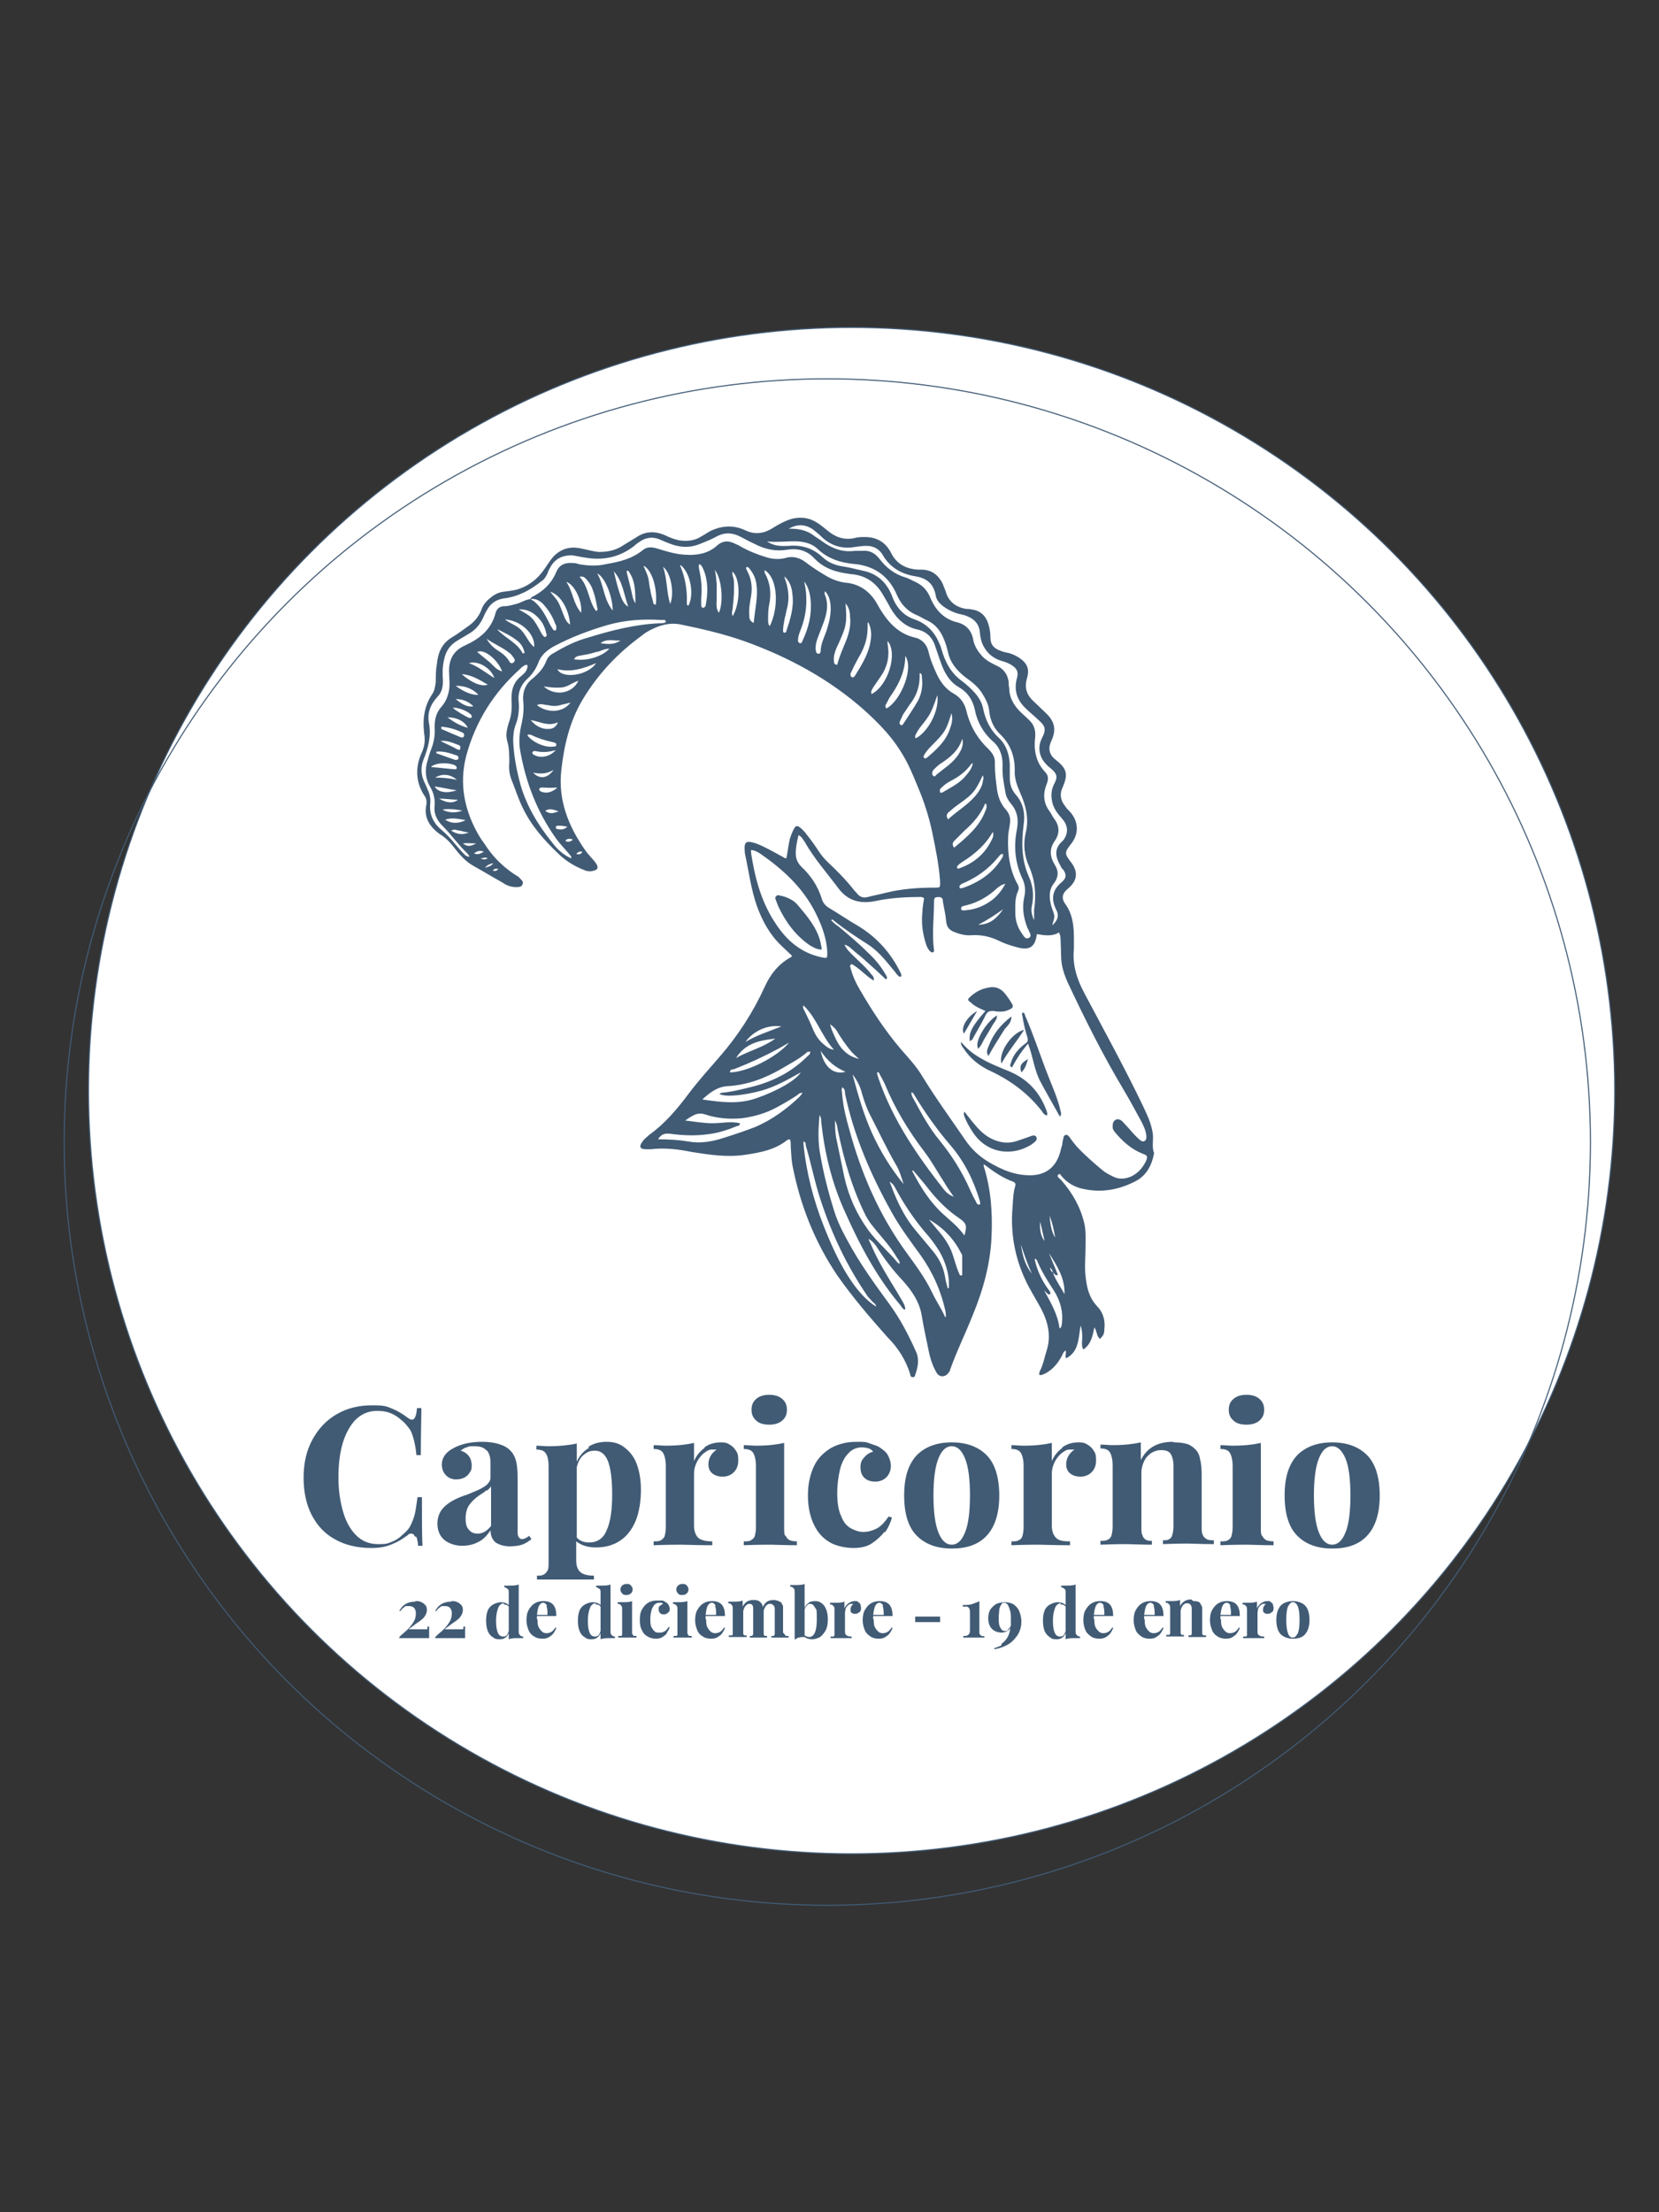 <svg viewBox="0 0 300 400" version="1.1" xmlns="http://www.w3.org/2000/svg">
  <rect x="0" y="0" width="300" height="400" fill="#333333" stroke="none"/>
  <defs>
    <style>
      .cls-1 {
        fill: #fff;
      }

      .cls-1, .cls-2 {
        stroke: #415b75;
        stroke-miterlimit: 10;
        stroke-width: .2px;
      }

      .cls-3 {
        isolation: isolate;
      }

      .cls-2 {
        fill: none;
      }

      .cls-4 {
        fill: #415b75;
      }
    </style>
  </defs>
  
  <g>
    <g id="Capa_1">
      <g data-name="Capa_1" id="Capa_1-2">
        <circle r="138" cy="197.2" cx="154" class="cls-1"></circle>
        <g>
          <g class="cls-3">
            <g class="cls-3">
              <path d="M75,277.8c-.1-.3-.3-.5-.6-.5s-.4,0-.7.3c-.7.5-1.3.9-1.9,1.2-.6.3-1.3.6-2,.8-.8.2-1.6.3-2.6.3-2.5,0-4.7-.5-6.5-1.5-1.9-1-3.3-2.5-4.3-4.4-1-1.9-1.5-4.2-1.5-6.8s.5-4.9,1.6-6.9,2.5-3.5,4.4-4.6c1.9-1.1,4-1.6,6.4-1.6s2.6.2,3.6.6c1,.4,2,1,2.9,1.7.3.2.5.3.7.3.5,0,.8-.7.9-2.1h.8c0,1.6-.1,4.4-.1,8.5h-.8c-.1-1.2-.3-2.1-.5-2.9-.2-.7-.4-1.4-.8-1.9s-.8-1.1-1.4-1.5c-.6-.6-1.3-1-2-1.3-.8-.3-1.6-.4-2.4-.4-1.6,0-2.9.6-4,1.7-1,1.1-1.8,2.6-2.3,4.4-.5,1.8-.7,3.8-.7,6s.3,4.2.8,6c.5,1.8,1.3,3.3,2.4,4.4s2.4,1.6,4,1.6,1.6-.1,2.4-.4c.8-.3,1.4-.7,2-1.3.6-.5,1.1-1,1.4-1.6.3-.6.6-1.3.8-2.1.2-.8.3-1.8.5-3.1h.8c0,4.2,0,7.2.1,8.8h-.8c0-.7-.2-1.3-.3-1.6Z" class="cls-4"></path>
              <path d="M88,262.3c-.5-.6-1.2-.8-2.2-.8s-.9,0-1.4.2c-.5.1-.8.4-1.1.6.7.2,1.2.6,1.5,1s.5,1,.5,1.7-.1.9-.4,1.3c-.2.4-.6.7-1,.9-.4.2-.9.3-1.5.3s-1.4-.3-1.8-.8c-.5-.5-.7-1.2-.7-1.9,0-1.2.7-2.2,2-2.9,1.4-.8,3.2-1.2,5.3-1.2s4.1.5,5.1,1.6c.5.5.8,1.1,1,1.8.2.7.3,1.8.3,3.1v9.5c0,.6,0,1,.2,1.2.1.2.3.4.6.4s.8-.2,1.3-.6l.4.6c-.5.4-1.1.8-1.7,1-.6.2-1.4.3-2.3.3s-2-.3-2.6-.8c-.5-.5-.8-1.2-.8-2.1-.6.9-1.3,1.7-2.2,2.1-.9.5-1.9.7-3,.7s-2.4-.4-3.2-1.1c-.8-.7-1.2-1.7-1.2-2.9s.4-2.2,1.2-3c.8-.8,2-1.5,3.7-2.1.2,0,.8-.3,1.8-.7s1.7-.8,2.2-1.2c.4-.4.7-.8.7-1.3v-2.7c0-1-.2-1.7-.7-2.3ZM87.9,269.5c-.3.3-.8.6-1.4,1-.7.5-1.3,1.1-1.7,1.7-.4.6-.6,1.4-.6,2.4s.2,1.6.6,2c.4.5.9.7,1.6.7.9,0,1.7-.5,2.4-1.4v-7.2c-.1.3-.4.5-.7.8Z" class="cls-4"></path>
              <path d="M106.4,261.6c.9-.6,2-.9,3.3-.9s2.3.3,3.2,1c.9.7,1.7,1.6,2.2,2.9.5,1.3.8,2.9.8,4.8s-.3,4.1-1,5.7c-.7,1.6-1.6,2.7-2.8,3.5s-2.7,1.2-4.3,1.2-2.7-.4-3.6-1.1v3.5c0,1,.3,1.7.8,2.1.5.4,1.3.6,2.4.6v.7c-.3,0-1.1,0-2.3,0s-2.4,0-3.6,0-1.8,0-2.7,0-1.5,0-1.7,0v-.7c.5,0,.9,0,1.2-.2.3-.1.5-.4.7-.7s.2-.8.2-1.4v-17.5c0-1.1-.2-1.9-.5-2.3-.3-.5-.9-.7-1.7-.7v-.7c.7,0,1.5.1,2.2.1,2,0,3.8-.2,5.1-.5v3.3c.5-1.1,1.2-1.9,2.2-2.5ZM106.5,278.9c1.5,0,2.6-.7,3.2-2.2.7-1.5,1-3.7,1-6.5s-.3-4.9-.8-6.1c-.5-1.2-1.3-1.8-2.3-1.8s-1.5.3-2.1.8c-.6.5-1,1.3-1.2,2.2v12.7c.5.6,1.3.9,2.2.9Z" class="cls-4"></path>
              <path d="M127.4,261.7c.8-.6,1.8-.9,2.9-.9s1.3.2,1.8.5c.5.3.8.7,1.1,1.2s.3,1,.3,1.6c0,.9-.3,1.6-.8,2.1-.5.5-1.2.8-2,.8s-1.4-.2-1.9-.6c-.5-.4-.7-1-.7-1.6,0-1.1.5-2,1.5-2.7-.1,0-.3,0-.4,0s-.3,0-.5,0c-.6,0-1.1.4-1.6.8-.5.5-.9,1-1.2,1.7-.3.7-.4,1.3-.4,1.9v9.3c0,1.1.3,1.8.8,2.3.5.4,1.4.6,2.5.6v.7c-2.9,0-4.8-.1-5.6-.1s-2.4,0-5,.1v-.7c.6,0,1,0,1.3-.2s.6-.4.7-.8c.1-.4.2-.9.2-1.5v-11.1c0-1.1-.2-1.9-.5-2.4-.3-.5-.9-.7-1.7-.7v-.7c.7,0,1.5.1,2.2.1,2.1,0,3.8-.2,5.1-.5v3.3c.4-1,1.1-1.8,1.9-2.4Z" class="cls-4"></path>
              <path d="M142.1,277.7c.1.4.4.6.7.8.3.1.8.2,1.3.2v.7c-2.3,0-3.9-.1-4.7-.1s-2.4,0-4.9.1v-.7c.6,0,1,0,1.3-.2s.6-.4.7-.8c.1-.4.2-.9.2-1.5v-11.1c0-1.1-.2-1.9-.5-2.4-.3-.5-.9-.7-1.7-.7v-.7c.7,0,1.5.1,2.2.1,2.1,0,3.8-.2,5.1-.5v15.3c0,.7,0,1.2.2,1.5ZM141.4,252.9c.6.5.9,1.1.9,2s-.3,1.5-.9,2c-.6.5-1.4.7-2.3.7s-1.8-.2-2.3-.7c-.6-.5-.9-1.1-.9-2s.3-1.5.9-2c.6-.5,1.4-.7,2.3-.7s1.7.2,2.3.7Z" class="cls-4"></path>
              <path d="M159.9,277c-.6.8-1.4,1.5-2.3,2.1s-2.1.8-3.3.8-3-.3-4.2-1-2.2-1.7-2.9-3.2c-.7-1.4-1.1-3.2-1.1-5.3s.4-3.8,1.1-5.3,1.8-2.5,3.1-3.3c1.3-.7,2.8-1.1,4.5-1.1s1.7,0,2.5.3,1.4.4,1.9.8c.6.4,1.1.8,1.4,1.4.3.6.5,1.2.5,1.9s-.3,1.5-.8,2c-.5.5-1.2.8-2,.8s-1.5-.2-2-.7-.7-1.1-.7-1.9.2-1.3.7-1.8c.4-.5,1-.9,1.6-1-.2-.3-.5-.5-.8-.6s-.8-.2-1.3-.2c-.9,0-1.8.4-2.4,1.1-.7.7-1.2,1.7-1.5,2.9-.3,1.3-.5,2.7-.5,4.3s.2,3.1.7,4.1c.4,1.1,1,1.8,1.7,2.2s1.5.7,2.3.7,1.6-.2,2.4-.6,1.5-1.2,2.2-2.2l.6.2c-.3,1-.7,1.9-1.3,2.7Z" class="cls-4"></path>
              <path d="M178.4,263.1c1.5,1.5,2.3,4,2.3,7.3s-.8,5.7-2.3,7.3-3.6,2.3-6.3,2.3-4.8-.8-6.3-2.3c-1.5-1.5-2.3-3.9-2.3-7.3s.8-5.7,2.3-7.3c1.5-1.5,3.6-2.3,6.3-2.3s4.8.8,6.3,2.3ZM169.7,263.7c-.6,1.5-.9,3.7-.9,6.7s.3,5.2.9,6.7c.6,1.5,1.4,2.2,2.4,2.2s1.8-.7,2.4-2.2c.6-1.4.9-3.7.9-6.7s-.3-5.3-.9-6.7c-.6-1.5-1.4-2.2-2.4-2.2s-1.8.7-2.4,2.2Z" class="cls-4"></path>
              <path d="M192.1,261.7c.8-.6,1.8-.9,2.9-.9s1.3.2,1.8.5c.5.3.8.7,1.1,1.2s.3,1,.3,1.6c0,.9-.3,1.6-.8,2.1-.5.5-1.2.8-2,.8s-1.4-.2-1.9-.6c-.5-.4-.7-1-.7-1.6,0-1.1.5-2,1.5-2.7-.1,0-.3,0-.4,0s-.3,0-.5,0c-.6,0-1.1.4-1.6.8-.5.5-.9,1-1.2,1.7-.3.7-.4,1.3-.4,1.9v9.3c0,1.1.3,1.8.8,2.3s1.4.6,2.5.6v.7c-2.9,0-4.8-.1-5.6-.1s-2.4,0-5,.1v-.7c.6,0,1,0,1.3-.2.3-.1.6-.4.7-.8.1-.4.2-.9.2-1.5v-11.1c0-1.1-.2-1.9-.5-2.4-.3-.5-.9-.7-1.7-.7v-.7c.7,0,1.5.1,2.2.1,2.1,0,3.8-.2,5.1-.5v3.3c.4-1,1.1-1.8,1.9-2.4Z" class="cls-4"></path>
              <path d="M212.3,260.8c1,0,1.7.1,2.4.3.6.2,1.1.6,1.5,1,.4.4.7,1,.8,1.7.2.7.3,1.7.3,2.8v9.4c0,.7,0,1.2.2,1.5.1.4.4.6.7.8s.8.2,1.3.2v.7c-2.3,0-3.9-.1-4.6-.1s-2.2,0-4.6.1v-.7c.5,0,.9,0,1.1-.2.3-.1.5-.4.6-.8.1-.4.2-.9.2-1.5v-10.9c0-1-.2-1.7-.5-2.2-.3-.5-.9-.7-1.7-.7s-1.2.2-1.8.5c-.5.4-1,.8-1.3,1.5-.3.6-.5,1.3-.5,2.1v9.8c0,.7,0,1.2.2,1.5.1.4.3.6.6.8s.6.2,1.1.2v.7c-2.1,0-3.6-.1-4.4-.1s-2.3,0-4.9.1v-.7c.6,0,1,0,1.3-.2.3-.1.6-.4.7-.8.1-.4.2-.9.2-1.5v-11.1c0-1.1-.2-1.9-.5-2.4-.3-.5-.9-.7-1.7-.7v-.7c.7,0,1.5.1,2.2.1,2.1,0,3.8-.2,5.1-.5v3.2c1.1-2.2,3-3.3,5.8-3.3Z" class="cls-4"></path>
              <path d="M228.3,277.7c.1.4.4.6.7.8.3.1.8.2,1.3.2v.7c-2.3,0-3.9-.1-4.7-.1s-2.4,0-4.9.1v-.7c.6,0,1,0,1.3-.2.3-.1.6-.4.7-.8.1-.4.2-.9.2-1.5v-11.1c0-1.1-.2-1.9-.5-2.4-.3-.5-.9-.7-1.7-.7v-.7c.7,0,1.5.1,2.2.1,2.1,0,3.8-.2,5.1-.5v15.3c0,.7,0,1.2.2,1.5ZM227.7,252.9c.6.5.9,1.1.9,2s-.3,1.5-.9,2c-.6.5-1.4.7-2.3.7s-1.8-.2-2.3-.7c-.6-.5-.9-1.1-.9-2s.3-1.5.9-2c.6-.5,1.4-.7,2.3-.7s1.7.2,2.3.7Z" class="cls-4"></path>
              <path d="M247.2,263.1c1.5,1.5,2.3,4,2.3,7.3s-.8,5.7-2.3,7.3-3.6,2.3-6.3,2.3-4.8-.8-6.3-2.3-2.3-3.9-2.3-7.3.8-5.7,2.3-7.3c1.5-1.5,3.6-2.3,6.3-2.3s4.8.8,6.3,2.3ZM238.5,263.7c-.6,1.5-.9,3.7-.9,6.7s.3,5.2.9,6.7c.6,1.5,1.4,2.2,2.4,2.2s1.8-.7,2.4-2.2c.6-1.4.9-3.7.9-6.7s-.3-5.3-.9-6.7-1.4-2.2-2.4-2.2-1.8.7-2.4,2.2Z" class="cls-4"></path>
            </g>
          </g>
          <g class="cls-3">
            <g class="cls-3">
              <path d="M75.1,289.5c.4,0,.8,0,1.1.2.3.1.5.3.7.5.2.2.3.5.3.9,0,.5-.2.9-.5,1.3s-.9.8-1.5,1.2c-.6.5-1.1.8-1.3,1h2.7c.2,0,.4,0,.5,0,.1,0,.2,0,.2-.2,0,0,0-.2,0-.3h.3c0,1,0,1.7,0,2.1-.2,0-.8,0-1.8,0h-3.6v-.2c.1-.1.5-.5,1.1-1,.6-.5,1.1-1.1,1.4-1.6.4-.6.5-1.1.5-1.7,0-.8-.4-1.3-1.2-1.3s-.7,0-.9.2c-.3.2-.5.4-.7.7h-.2c.6-1.2,1.6-1.7,2.9-1.7Z" class="cls-4"></path>
              <path d="M81.6,289.5c.4,0,.8,0,1.1.2.3.1.5.3.7.5.2.2.3.5.3.9,0,.5-.2.9-.5,1.3s-.9.8-1.5,1.2c-.6.5-1.1.8-1.3,1h2.7c.2,0,.4,0,.5,0,.1,0,.2,0,.2-.2,0,0,0-.2,0-.3h.3c0,1,0,1.7,0,2.1-.2,0-.8,0-1.8,0h-3.6v-.2c.1-.1.5-.5,1.1-1,.6-.5,1.1-1.1,1.4-1.6.4-.6.5-1.1.5-1.7,0-.8-.4-1.3-1.2-1.3s-.7,0-.9.2c-.3.2-.5.4-.7.7h-.2c.6-1.2,1.6-1.7,2.9-1.7Z" class="cls-4"></path>
              <path d="M94,295.6c.1.2.3.3.6.3v.3c-.3,0-.5,0-.8,0-.7,0-1.3,0-1.8.2v-1.1c-.3.7-.8,1.1-1.6,1.1s-.9-.1-1.3-.4c-.4-.2-.7-.6-.9-1.1s-.3-1.1-.3-1.9c0-.7.1-1.3.3-1.8.2-.5.6-.9,1-1.1s.9-.4,1.4-.4,1.1.2,1.4.5v-2.1c0-.4,0-.7-.2-.8s-.3-.3-.6-.3v-.3c.3,0,.5,0,.8,0,.7,0,1.3,0,1.8-.2v8.3c0,.4,0,.7.2.8ZM91.1,289.9c-.4,0-.8.3-1,.8-.2.5-.4,1.3-.4,2.3,0,1.9.4,2.9,1.2,2.9s.3,0,.5-.1c.2,0,.3-.2.4-.4.1-.2.2-.4.2-.6v-4.3c-.2-.3-.5-.4-.9-.4Z" class="cls-4"></path>
              <path d="M97.2,292.8c0,.5,0,1,.2,1.4s.4.6.6.8c.2.2.5.3.8.3.7,0,1.2-.3,1.6-1h.2c-.1.4-.3.7-.5,1-.2.3-.5.5-.8.7-.3.2-.7.3-1.2.3s-1.1-.1-1.5-.4c-.4-.2-.8-.6-1-1.1-.2-.5-.4-1.1-.4-1.8s.1-1.4.4-1.9c.3-.5.6-.9,1.1-1.2.5-.3,1-.4,1.6-.4,1.6,0,2.3.9,2.3,2.7h-3.5c0,.1,0,.3,0,.6ZM98.9,290.4c-.1-.4-.4-.6-.7-.6s-.5.2-.7.5-.3.9-.4,1.7h1.9c0-.6,0-1.2-.2-1.6Z" class="cls-4"></path>
              <path d="M110.6,295.6c.1.2.3.3.6.3v.3c-.3,0-.5,0-.8,0-.7,0-1.3,0-1.8.2v-1.1c-.3.7-.8,1.1-1.6,1.1s-.9-.1-1.3-.4c-.4-.2-.7-.6-.9-1.1s-.3-1.1-.3-1.9c0-.7.1-1.3.3-1.8.2-.5.6-.9,1-1.1s.9-.4,1.4-.4,1.1.2,1.4.5v-2.1c0-.4,0-.7-.2-.8s-.3-.3-.6-.3v-.3c.3,0,.5,0,.8,0,.7,0,1.3,0,1.8-.2v8.3c0,.4,0,.7.2.8ZM107.7,289.9c-.4,0-.8.3-1,.8-.2.5-.4,1.3-.4,2.3,0,1.9.4,2.9,1.2,2.9s.3,0,.5-.1c.2,0,.3-.2.4-.4.1-.2.2-.4.2-.6v-4.3c-.2-.3-.5-.4-.9-.4Z" class="cls-4"></path>
              <path d="M114.4,295.5c0,.1.1.2.2.3.1,0,.3,0,.5,0v.3c-.8,0-1.4,0-1.6,0s-.8,0-1.7,0v-.3c.2,0,.4,0,.5,0,.1,0,.2-.1.2-.3,0-.1,0-.3,0-.5v-3.9c0-.4,0-.7-.2-.8-.1-.2-.3-.3-.6-.3v-.3c.3,0,.5,0,.8,0,.7,0,1.3,0,1.8-.2v5.4c0,.2,0,.4,0,.5ZM114.1,286.7c.2.2.3.4.3.7s-.1.5-.3.7c-.2.2-.5.3-.8.3s-.6,0-.8-.3c-.2-.2-.3-.4-.3-.7s.1-.5.3-.7c.2-.2.5-.3.8-.3s.6,0,.8.3Z" class="cls-4"></path>
              <path d="M120.6,295.3c-.2.3-.5.5-.8.7-.3.2-.7.3-1.2.3s-1-.1-1.5-.4-.8-.6-1-1.1c-.3-.5-.4-1.1-.4-1.9s.1-1.4.4-1.9c.3-.5.6-.9,1.1-1.2.5-.3,1-.4,1.6-.4s.6,0,.9,0c.3,0,.5.2.7.3.2.1.4.3.5.5.1.2.2.4.2.7s0,.5-.3.7-.4.3-.7.3-.5,0-.7-.2c-.2-.2-.3-.4-.3-.7s0-.5.2-.6c.2-.2.4-.3.6-.4,0,0-.2-.2-.3-.2s-.3,0-.4,0c-.3,0-.6.1-.9.4-.2.3-.4.6-.5,1-.1.4-.2.9-.2,1.5s0,1.1.2,1.5.4.6.6.8c.2.2.5.2.8.2s.6,0,.9-.2c.3-.1.5-.4.8-.8h.2c-.1.4-.3.7-.5,1Z" class="cls-4"></path>
              <path d="M124.4,295.5c0,.1.1.2.2.3.1,0,.3,0,.5,0v.3c-.8,0-1.4,0-1.6,0s-.8,0-1.7,0v-.3c.2,0,.4,0,.5,0,.1,0,.2-.1.2-.3,0-.1,0-.3,0-.5v-3.9c0-.4,0-.7-.2-.8-.1-.2-.3-.3-.6-.3v-.3c.3,0,.5,0,.8,0,.7,0,1.3,0,1.8-.2v5.4c0,.2,0,.4,0,.5ZM124.2,286.7c.2.2.3.4.3.7s-.1.5-.3.7c-.2.2-.5.3-.8.3s-.6,0-.8-.3c-.2-.2-.3-.4-.3-.7s.1-.5.3-.7c.2-.2.5-.3.8-.3s.6,0,.8.3Z" class="cls-4"></path>
              <path d="M127.7,292.8c0,.5,0,1,.2,1.4s.4.6.6.8c.2.2.5.3.8.3.7,0,1.2-.3,1.6-1h.2c-.1.4-.3.7-.5,1-.2.3-.5.5-.8.7-.3.2-.7.3-1.2.3s-1.1-.1-1.5-.4c-.4-.2-.8-.6-1-1.1-.2-.5-.4-1.1-.4-1.8s.1-1.4.4-1.9c.3-.5.6-.9,1.1-1.2.5-.3,1-.4,1.6-.4,1.6,0,2.3.9,2.3,2.7h-3.5c0,.1,0,.3,0,.6ZM129.4,290.4c-.1-.4-.4-.6-.7-.6s-.5.2-.7.5-.3.9-.4,1.7h1.9c0-.6,0-1.2-.2-1.6Z" class="cls-4"></path>
              <path d="M141.9,295.5c0,.1.1.2.2.3.1,0,.3,0,.5,0v.3c-.8,0-1.4,0-1.6,0s-.7,0-1.5,0v-.3c.1,0,.3,0,.4,0s.1-.1.2-.3c0-.1,0-.3,0-.5v-3.9c0-.3,0-.6-.2-.8s-.3-.3-.6-.3-.4,0-.6.2c-.2.1-.3.3-.4.5-.1.2-.2.4-.2.7v3.6c0,.2,0,.4,0,.5s.1.2.2.3c.1,0,.2,0,.4,0v.3c-.8,0-1.3,0-1.6,0s-.7,0-1.5,0v-.3c.1,0,.3,0,.4,0,0,0,.1-.1.2-.3,0-.1,0-.3,0-.5v-3.9c0-.3,0-.6-.1-.8s-.3-.3-.5-.3-.4,0-.6.2-.3.3-.4.5c-.1.2-.2.5-.2.7v3.5c0,.2,0,.4,0,.5,0,.1.1.2.2.3,0,0,.2,0,.4,0v.3c-.7,0-1.2,0-1.5,0s-.8,0-1.7,0v-.3c.2,0,.4,0,.5,0,.1,0,.2-.1.2-.3,0-.1,0-.3,0-.5v-3.9c0-.4,0-.7-.2-.8-.1-.2-.3-.3-.6-.3v-.3c.3,0,.5,0,.8,0,.7,0,1.3,0,1.8-.2v1.1c.4-.8,1-1.2,1.9-1.2s1.1.2,1.4.5c.2.2.3.4.3.8.2-.4.5-.8.8-1s.8-.3,1.2-.3,1.1.2,1.4.5c.1.2.2.4.3.6,0,.3,0,.6,0,1v3.3c0,.2,0,.4,0,.5Z" class="cls-4"></path>
              <path d="M146.2,289.8c.3-.2.7-.3,1.2-.3s.8.1,1.2.4c.3.2.6.6.8,1.1.2.5.3,1.1.3,1.8s-.1,1.5-.4,2c-.3.5-.6.9-1,1.2-.4.2-.9.4-1.4.4s-1-.1-1.4-.4c0,0-.1,0-.2,0-.3,0-.5,0-.8.1-.3,0-.5.2-.6.3h-.2c0-.3,0-.6,0-.8v-7.6c0-.4,0-.7-.2-.8-.1-.2-.3-.3-.6-.3v-.3c.3,0,.5,0,.8,0,.7,0,1.3,0,1.8-.2v4.3c.2-.4.4-.7.8-.9ZM146.3,296c.9,0,1.4-1,1.4-3.1s0-1.7-.3-2.2c-.2-.4-.5-.7-.8-.7s-.5,0-.7.3c-.2.2-.4.5-.4.8v4.6c.3.2.6.3.9.3Z" class="cls-4"></path>
              <path d="M153.6,289.8c.3-.2.6-.3,1-.3s.5,0,.6.2c.2.1.3.2.4.4,0,.2.1.4.1.6,0,.3,0,.6-.3.8s-.4.3-.7.3-.5,0-.7-.2c-.2-.1-.2-.3-.2-.6,0-.4.2-.7.5-1,0,0-.1,0-.2,0s-.1,0-.2,0c-.2,0-.4.1-.6.3-.2.2-.3.4-.4.6,0,.2-.1.5-.1.7v3.3c0,.4,0,.6.3.8s.5.2.9.2v.3c-1,0-1.7,0-2,0s-.9,0-1.8,0v-.3c.2,0,.4,0,.5,0s.2-.1.2-.3,0-.3,0-.5v-3.9c0-.4,0-.7-.2-.8-.1-.2-.3-.3-.6-.3v-.3c.3,0,.5,0,.8,0,.7,0,1.3,0,1.8-.2v1.2c.2-.4.4-.6.7-.9Z" class="cls-4"></path>
              <path d="M158,292.8c0,.5,0,1,.2,1.4s.4.6.6.8c.2.2.5.3.8.3.7,0,1.2-.3,1.6-1h.2c-.1.4-.3.7-.5,1s-.5.5-.8.7c-.3.2-.7.3-1.2.3s-1.1-.1-1.5-.4-.8-.6-1-1.1c-.2-.5-.4-1.1-.4-1.8s.1-1.4.4-1.9c.3-.5.6-.9,1.1-1.2.5-.3,1-.4,1.6-.4,1.6,0,2.3.9,2.3,2.7h-3.5c0,.1,0,.3,0,.6ZM159.7,290.4c-.1-.4-.4-.6-.7-.6s-.5.2-.7.5c-.2.4-.3.9-.4,1.7h1.9c0-.6,0-1.2-.2-1.6Z" class="cls-4"></path>
              <path d="M165.5,293.3v-1h4.5v1h-4.5Z" class="cls-4"></path>
              <path d="M177.2,295.5c0,.1.2.2.3.3s.3,0,.5,0v.3c-.9,0-1.5,0-1.7,0s-1,0-2.1,0v-.3c.4,0,.7,0,.9-.2s.3-.4.3-.8v-3c0-.4,0-.7-.1-.9s-.2-.3-.4-.4c-.2,0-.4,0-.8,0v-.3c.7,0,1.3,0,1.8-.2s.9-.3,1.2-.5v5.3c0,.2,0,.4,0,.6Z" class="cls-4"></path>
              <path d="M181.1,297.2c.4-.2.7-.6,1-1,.3-.5.5-1,.6-1.8-.2.3-.4.4-.7.6-.3.1-.6.2-.9.2s-.9-.1-1.2-.3c-.4-.2-.7-.5-.9-.9-.2-.4-.3-.9-.3-1.4s.1-1.1.4-1.6c.3-.4.7-.8,1.1-1,.5-.2,1-.3,1.5-.3s1.1.1,1.6.4c.4.3.8.7,1,1.2.2.5.4,1.1.4,1.9,0,1-.3,1.9-.8,2.6s-1.1,1.3-1.9,1.7-1.5.6-2.2.7v-.2c.4-.1.9-.3,1.3-.5ZM182.3,294.6c.2-.1.4-.4.5-.7,0-.3,0-.7,0-1,0-.8,0-1.4-.2-1.8-.1-.5-.3-.8-.4-1-.2-.2-.4-.3-.6-.3s-.4,0-.5.3c-.2.2-.3.5-.4.9,0,.4-.1.9-.1,1.5s0,1.4.3,1.8c.2.4.4.6.8.6s.4,0,.6-.2Z" class="cls-4"></path>
              <path d="M194.7,295.6c.1.2.3.3.6.3v.3c-.3,0-.5,0-.8,0-.7,0-1.3,0-1.8.2v-1.1c-.3.7-.8,1.1-1.6,1.1s-.9-.1-1.3-.4-.7-.6-.9-1.1-.3-1.1-.3-1.9c0-.7.1-1.3.3-1.8.2-.5.6-.9,1-1.1s.9-.4,1.4-.4,1.1.2,1.4.5v-2.1c0-.4,0-.7-.2-.8s-.3-.3-.6-.3v-.3c.3,0,.5,0,.8,0,.7,0,1.3,0,1.8-.2v8.3c0,.4,0,.7.2.8ZM191.8,289.9c-.4,0-.8.3-1,.8-.2.5-.4,1.3-.4,2.3,0,1.9.4,2.9,1.2,2.9s.3,0,.5-.1c.2,0,.3-.2.4-.4.1-.2.2-.4.2-.6v-4.3c-.2-.3-.5-.4-.9-.4Z" class="cls-4"></path>
              <path d="M197.9,292.8c0,.5,0,1,.2,1.4s.4.6.6.8c.2.2.5.3.8.3.7,0,1.2-.3,1.6-1h.2c-.1.4-.3.7-.5,1s-.5.5-.8.7c-.3.2-.7.3-1.2.3s-1.1-.1-1.5-.4-.8-.6-1-1.1c-.2-.5-.4-1.1-.4-1.8s.1-1.4.4-1.9c.3-.5.6-.9,1.1-1.2.5-.3,1-.4,1.6-.4,1.6,0,2.3.9,2.3,2.7h-3.5c0,.1,0,.3,0,.6ZM199.6,290.4c-.1-.4-.4-.6-.7-.6s-.5.2-.7.5c-.2.4-.3.9-.4,1.7h1.9c0-.6,0-1.2-.2-1.6Z" class="cls-4"></path>
              <path d="M207,292.8c0,.5,0,1,.2,1.4s.4.6.6.8c.2.2.5.3.8.3.7,0,1.2-.3,1.6-1h.2c-.1.4-.3.7-.5,1s-.5.5-.8.7c-.3.2-.7.3-1.2.3s-1.1-.1-1.5-.4-.8-.6-1-1.1c-.2-.5-.4-1.1-.4-1.8s.1-1.4.4-1.9c.3-.5.6-.9,1.1-1.2.5-.3,1-.4,1.6-.4,1.6,0,2.3.9,2.3,2.7h-3.5c0,.1,0,.3,0,.6ZM208.7,290.4c-.1-.4-.4-.6-.7-.6s-.5.2-.7.5c-.2.4-.3.9-.4,1.7h1.9c0-.6,0-1.2-.2-1.6Z" class="cls-4"></path>
              <path d="M215.8,289.5c.3,0,.6,0,.8.1.2,0,.4.2.5.4.1.2.2.4.3.6,0,.2,0,.6,0,1v3.3c0,.2,0,.4,0,.5s.1.2.2.3c.1,0,.3,0,.5,0v.3c-.8,0-1.4,0-1.6,0s-.8,0-1.6,0v-.3c.2,0,.3,0,.4,0,0,0,.2-.1.2-.3,0-.1,0-.3,0-.5v-3.9c0-.3,0-.6-.2-.8-.1-.2-.3-.3-.6-.3s-.4,0-.6.2c-.2.1-.3.3-.4.5s-.2.5-.2.7v3.5c0,.2,0,.4,0,.5,0,.1.1.2.2.3s.2,0,.4,0v.3c-.8,0-1.3,0-1.5,0s-.8,0-1.7,0v-.3c.2,0,.4,0,.5,0s.2-.1.2-.3,0-.3,0-.5v-3.9c0-.4,0-.7-.2-.8-.1-.2-.3-.3-.6-.3v-.3c.3,0,.5,0,.8,0,.7,0,1.3,0,1.8-.2v1.1c.4-.8,1.1-1.2,2-1.2Z" class="cls-4"></path>
              <path d="M220.8,292.8c0,.5,0,1,.2,1.4s.4.6.6.8c.2.2.5.3.8.3.7,0,1.2-.3,1.6-1h.2c-.1.4-.3.7-.5,1-.2.3-.5.5-.8.7s-.7.3-1.2.3-1.1-.1-1.5-.4c-.4-.2-.8-.6-1-1.1-.2-.5-.4-1.1-.4-1.8s.1-1.4.4-1.9.6-.9,1.1-1.2c.5-.3,1-.4,1.6-.4,1.6,0,2.3.9,2.3,2.7h-3.5c0,.1,0,.3,0,.6ZM222.5,290.4c-.1-.4-.4-.6-.7-.6s-.5.2-.7.5c-.2.4-.3.9-.4,1.7h1.9c0-.6,0-1.2-.2-1.6Z" class="cls-4"></path>
              <path d="M228.2,289.8c.3-.2.6-.3,1-.3s.5,0,.6.2c.2.1.3.2.4.4,0,.2.1.4.1.6,0,.3,0,.6-.3.8s-.4.3-.7.3-.5,0-.7-.2c-.2-.1-.2-.3-.2-.6,0-.4.2-.7.5-1,0,0-.1,0-.2,0s-.1,0-.2,0c-.2,0-.4.1-.6.3-.2.2-.3.4-.4.6,0,.2-.1.5-.1.7v3.3c0,.4,0,.6.3.8s.5.2.9.2v.3c-1,0-1.7,0-2,0s-.9,0-1.8,0v-.3c.2,0,.4,0,.5,0s.2-.1.2-.3c0-.1,0-.3,0-.5v-3.9c0-.4,0-.7-.2-.8-.1-.2-.3-.3-.6-.3v-.3c.3,0,.5,0,.8,0,.7,0,1.3,0,1.8-.2v1.2c.2-.4.4-.6.7-.9Z" class="cls-4"></path>
              <path d="M236,290.3c.5.5.8,1.4.8,2.6s-.3,2-.8,2.6-1.3.8-2.2.8-1.7-.3-2.2-.8-.8-1.4-.8-2.6.3-2,.8-2.6c.5-.5,1.3-.8,2.2-.8s1.7.3,2.2.8ZM232.9,290.5c-.2.5-.3,1.3-.3,2.4s.1,1.8.3,2.4.5.8.9.8.6-.3.9-.8c.2-.5.3-1.3.3-2.4s-.1-1.9-.3-2.4c-.2-.5-.5-.8-.9-.8s-.6.3-.9.8Z" class="cls-4"></path>
            </g>
          </g>
        </g>
        <circle r="138" cy="206.5" cx="149.6" class="cls-2"></circle>
      </g>
      <g>
        <path d="M95.2,120.2c-.5.1-.8.4-1.1.7-4.8,4.3-8.1,9.5-9.8,15.8-1.3,5.1-.3,9.8,2.2,14.2.5.9,1.1,1.6,1.6,2.4,1.4,2,3.1,3.6,5.1,4.9.3.2.6.3.8.6.3.3.7.6.5,1.1-.2.5-.7.5-1.2.5-.9,0-1.7-.3-2.4-.8-1.8-1-3.6-2.1-5.4-3.1-1.4-.8-2.5-2.1-3.5-3.4-.7-.9-1.5-1.7-2.5-2.3-1.8-1.3-2.9-3-2.4-5.3.1-.6,0-1.2-.4-1.7-1.6-2.5-1.6-5.2-.4-7.8.5-1.1.6-2.2.4-3.4-.3-2.5,0-4.9,1.4-7,.5-.7.6-1.5.7-2.3,0-1.1,0-2.1.2-3.2.2-2.1.9-3.8,2.8-4.9,1-.6,1.9-1.3,2.9-2,1-.7,1.8-1.6,2.3-2.8.3-1,1-1.8,1.8-2.4.6-.5,1.4-.9,2.2-1,.8-.1,1.7-.2,2.5-.4,2-.6,3.6-1.8,4.8-3.5.6-.8,1.1-1.7,1.8-2.5,1.3-1.3,2.8-1.8,4.6-1.5,1.2.2,2.4.6,3.6.7,1.6,0,3.1-.3,4.4-1.2.8-.5,1.5-.9,2.3-1.4,1.7-1.2,3.5-1.2,5.3-.4.8.4,1.6.7,2.5.9,1.4.2,2.8.1,4-.7.6-.3,1.1-.7,1.7-1,2.1-1,4.2-1.1,6.3-.1,1.7.8,3.3.6,4.9-.4,1.1-.7,2.2-1.3,3.5-1.7,1.7-.4,3.2-.2,4.7.8.6.4,1.2.9,1.7,1.3,1.4,1.2,3,1.8,4.9,1.4.6-.2,1.3-.2,1.9-.2,2.1,0,3.7.9,4.7,2.8,1,2.1,2.8,3,5,3.1.2,0,.3,0,.5,0,1.8,0,3,.9,3.8,2.4.2.5.4,1,.6,1.5.5,1.9,1.9,2.9,3.7,3.2.3,0,.6,0,1,.1,1.7.2,2.7,1.3,3.1,2.9.2.7.3,1.4.3,2.2,0,1.3.7,2,1.9,2.4.5.2,1,.3,1.5.4.7.2,1.3.5,1.9.9,1.4,1,1.8,2,1.3,3.7-.5,1.7,0,3,1.2,4.1.8.8,1.6,1.5,2.4,2.3,1.5,1.5,1.7,3,.8,4.9-.6,1.3-.4,2.4.7,3.3,0,0,0,0,0,0,2.2,1.7,2.4,2.7,1.3,5.2-.5,1.1-.3,2.2.4,3.1.3.5.7.9,1.1,1.3,1.5,1.8,1.5,4,0,5.8-1.1,1.4-1.1,1.7,0,3.1,1.4,1.8,1.3,3.4-.5,4.9-1,.8-1.2,1.7-.5,2.7,1.4,1.9,1.6,4.1,1.6,6.3,0,.6,0,1.2,0,1.8-.3,2.9.5,5.5,1.9,8.1,3.6,6.8,7.3,13.5,10.6,20.4.7,1.5,1.4,2.9,1.7,4.6.3,1.3-.2,2.7.3,3.9-.4,2.2-1.4,4.1-3.4,5.1-2.9,1.5-6,2.1-9.3,1.4-1.6-.3-3-1.1-4-2.3,0,0-.2-.2-.2-.3-.1-.1-.3-.2-.4,0-.2.1-.2.3,0,.5.2.2.4.4.6.6,2,2.3,3.4,4.8,4.1,7.8.3,1.4.2,2.8.2,4.3,0,1.7-.2,3.4,0,5.1.2,2,.6,3.9,2.1,5.5,1.1,1.1,1.5,2.6,1.3,4.2,0,.8-.2,1.1-.8,1.7-.6-.5-.5-1.3-1-2.1-.3,1.5-.6,3.1-2,4-.4-.7-.2-1.4-.2-2.1,0-.7,0-1.4-.3-2.2-.4,2.4-.3,4.7-2.6,5.9-.3-.5.1-.9-.1-1.4-.4.2-.5.6-.7,1-.7,1.3-1.6,2.4-2.9,3.1-.2.1-.4.2-.7.3-.4.1-.6,0-.4-.5,0-.1,0-.2.1-.3.6-1.2.8-2.5,1.2-3.7.8-2.6.2-5.1-1-7.4-.9-1.7-2-3.4-2.8-5.1-2-4.2-2.8-8.7-2.4-13.3.1-1.3.1-2.6.5-3.9.1-.3,0-.5-.3-.7-2-.7-3.7-1.9-5.4-3.2,0,.2,0,.3,0,.4,1.3,4.1,1.6,8.4,1.4,12.7-.2,4.9-1.5,9.6-3.4,14.2-1.3,3.3-2.9,6.5-4.1,9.9,0,.2-.1.3-.2.4-.6,1-1.8,1-2.3,0-.8-1.4-1.2-2.9-1.5-4.5-.4-1.9-.8-3.8-1.1-5.6-.4-2.6-1.8-4.6-3.5-6.5-1.8-1.9-3.3-3.9-4.7-6.1-.3-.5-.8-1-1.4-1.4,0,.3.2.6.3.8,1,2.4,2.3,4.7,3.7,7,.7,1.1,1.4,2.3,2.1,3.5.2.4.5.8.5,1.5-.4,0-.6-.4-.8-.7-4.4-5.2-7.5-11.1-10.2-17.2-2.3-5.1-3.6-10.5-4.2-16.1,0-.4,0-.7-.3-1.2-.2,2.2-.3,4.3,0,6.4.6,3.7,1.5,7.3,2.6,10.8.6,2,1.5,3.8,2.5,5.6,2.2,4.1,4.9,7.8,7.6,11.5,1.9,2.6,3.4,5.5,4.7,8.4.7,1.4.4,2.9-.1,4.3,0,.2-.2.5-.5.4-.3,0-.4-.3-.4-.5-.8-2.6-2.2-4.8-4.1-6.7-3.2-3.6-6.3-7.2-9.1-11.2-4.1-6.1-6.7-12.7-8.1-19.9-.2-1-.2-2.1-.3-3.2,0-.5,0-1-.1-1.4-.2-.2-.3,0-.5,0-2.2,1.8-4.9,2.3-7.6,2.7-3.3.5-6.5,0-9.7-.5-2.4-.5-4.9-.8-7.4-.5-.3,0-.6,0-.9,0-1.1,0-1.3-.5-.6-1.4.3-.5.8-.8,1.2-1.2,2.8-2,5-4.6,7.1-7.4,1.8-2.4,3.8-4.6,5.7-6.8,3.3-3.8,6-8,8.1-12.6,1-2.2,2.4-4,4.5-5.2.2-.1.4-.2.4-.4-.6-.6-1.3-1.2-1.9-1.8-2.1-2-3.4-4.4-4.4-7.1-1.1-3.1-1.5-6.4-2.2-9.6,0,0,0,0,0-.1-.2-2,.1-2.3,2-1.7,1.6.6,3.1,1.5,4.6,2.3.3.1.5.4.9.4.2-.9.3-1.9.5-2.9.1-.7.4-1.4.7-2.1.5-1,.7-1.1,1.6-.3.3.3.6.6.8.9.8,1,1.6,2.1,2.3,3.2.4.6.9,1.2,1.5,1.8,1.7,1.6,3.3,3.2,4.8,5.1.2.3.5.5.7.8.5.5,1,.7,1.8.5,1.1-.3,2.3-.5,3.4-.8,2.9-.7,5.8-.9,8.7-.9,1.1,0,1,0,1-1.1-.2-3-.8-5.9-1.4-8.8-.6-2.9-1.5-5.7-2.7-8.5-.9-2.2-1.8-4.4-3.2-6.5-1.7-2.7-4-5-6.3-7.1-6.4-5.7-13.8-9.7-21.9-12.6-3.7-1.3-7.6-2.2-11.5-3-1.6-.3-3.1,0-4.5.6-.9.4-1.7.8-2.4,1.4-4.4,3.2-8,7-10.8,11.7-2.3,3.9-3.3,8.2-3.8,12.7-.6,5.4,1.3,10.1,4.3,14.4.4.6,1,1.2,1.5,1.8.2.2.4.5.6.8.3.6.2.9-.4,1.1-.6.2-1.3.2-1.9-.1-1.8-.7-3.4-1.7-4.8-3.1-2.5-2.4-4.8-5-6.3-8.2-.8-1.6-1.3-3.3-2-5-.4-1-.5-2.1-.4-3.1,0-1.3,0-2.7-.4-4-.3-1.1,0-2.2.3-3.2.5-1.3.6-2.6.5-4,0-.2,0-.4,0-.6,0-1.6.5-2.9,1.8-3.9.6-.5,1.1-1,1.1-1.9ZM190.4,230.2c0-.4-.2-.7-.5-1,0,.4.2.7.5.9.5,1.4,1.4,2.6,2.1,3.9.1-2.9-1.4-5.2-2.8-7.4.5,1.3,1.1,2.6,1.6,3.9-.6.3-.6-.4-.9-.3ZM96,108.4c.7.3,1.2.9,1.7,1.5.7.9,1.2,1.9,1.7,2.9.2.4.4.7.6,1,0,.1.2.2.4.2.2,0,.2-.3.2-.5,0-.2,0-.5-.2-.7-.5-1.4-1.2-2.5-2.2-3.6-.6-.6-1.3-1-2.3-.9,0,0,.1-.2.2-.3,2-1,3.6-2.4,4.5-4.6.5-1.2,1.5-1.7,2.8-1.6.4,0,.8,0,1.2.2,1.7.3,3.3.4,5,0,2.3-.4,4.6-.9,6.6-2.5.8-.7,1.7-.6,2.7-.3,1.3.4,2.6.8,3.9,1,2.4.3,4.9.2,6.8-1.5,1.1-1,2.2-1,3.5-.3.3.1.5.2.8.4,1.4.8,2.9,1.4,4.5,1.9,1.2.4,2.4.5,3.6.2,1.3-.4,2.5-.1,3.6.7,1.3,1,2.7,1.9,4.1,2.7,1.1.6,2.3,1,3.6,1.1,2.3.3,4.1,1.7,5.2,3.6,1.6,2.9,3.5,5.5,7,6.3,1.3.3,2.1,1.3,2.4,2.5.3,1.4.9,2.8,1.5,4.1.7,1.5,1.7,2.8,3.2,3.6,1,.6,1.6,1.4,2,2.5.1.3.2.7.3,1.1.7,2.5,2,4.6,3.9,6.4.8.8,1.2,1.6,1.1,2.7,0,1.6.2,3.1.4,4.6.2,1.4.7,2.6,1.6,3.6.7.8.9,1.7.7,2.7-.1.8-.3,1.5-.3,2.3-.1,2.8.2,5.5,1.5,8.1.3.5.6,1,.3,1.6-.6,1.3-.5,2.6-.5,4,0,1.3.4,2.6,1.2,3.7.3.4.6,1.1,1.2.8.7-.3.2-.9,0-1.4,0-.2-.2-.3-.2-.4-.7-1.8-1-3.6-.6-5.5.3-1.3.2-2.4-.4-3.6-1.3-2.9-1.5-5.8-.9-8.8.3-1.7.1-3.2-1.1-4.6-.5-.6-.9-1.3-1-2.1-.3-1.6-.6-3.2-.5-4.9,0-1.7-.5-3.2-1.8-4.3-1.7-1.5-2.8-3.5-3.2-5.6-.4-1.9-1.4-3.3-3-4.2-1.2-.7-2-1.8-2.6-3-.6-1.3-1-2.7-1.5-4.1-.5-1.7-1.5-2.9-3.4-3.3-2.2-.5-3.7-2-4.8-3.9-.4-.8-.9-1.6-1.3-2.3-1.3-2.3-3.2-3.6-5.9-3.8-2.4-.3-4.7-.9-6.5-2.8-1.4-1.5-3-1.9-5-1.6-1.8.3-3.5,0-5.1-.7-1.1-.5-2.1-1-3.2-1.6-1.5-.8-2.9-.9-4.4-.1-.9.5-1.9.9-2.9,1.3-1.2.5-2.4.7-3.7.5-1.4-.2-2.6-.8-3.8-1.3-1.3-.5-2.5-.3-3.6.5-.3.2-.6.4-.9.7-2.7,2.1-5.7,2.7-9,2.1-.8-.1-1.5-.3-2.3-.4-1.8,0-3.1.7-3.9,2.2-.2.4-.4.7-.5,1.1-.3.6-.6,1.1-1.1,1.4-2,1.6-4.2,2.8-6.8,3.1-1.2.2-2.1.7-2.8,1.7-.3.5-.6,1-.8,1.5-.5,1.2-1.3,2.3-2.4,3-.8.5-1.7,1-2.5,1.5-1.3.8-2,1.9-2.3,3.4-.3,1.3-.3,2.5-.2,3.8,0,1.1-.2,2.1-1,2.9-1.3,1.4-1.9,3-1.5,4.9.4,2.3-.2,4.4-1,6.4-.5,1.3-.5,2.5,0,3.8.2.5.5,1,.7,1.6.4.8.6,1.7.5,2.6-.2,2,.6,3.6,2.1,4.8.8.7,1.6,1.5,2.3,2.4.6.7,1.2,1.4,1.8,2,.2.2.4.4.9.4-.1-.2-.2-.4-.3-.5-1.7-1.6-3-3.5-4.6-5.1-1-1-1.6-2.2-1.4-3.6.1-1.2-.2-2.4-.8-3.4-.9-1.5-1-3.1-.5-4.7.2-.7.4-1.5.7-2.2.5-1.3.7-2.6.6-4,0-1.4.3-2.6,1.3-3.7.7-.8,1.1-1.8,1.3-2.9.2-1.2,0-2.4,0-3.5,0-2.2.9-3.7,2.9-4.6,2.6-1.2,4.7-2.8,5.5-5.8.2-.8.7-1.3,1.7-1.3.8,0,1.6-.3,2.4-.5.8-.3,1.6-.8,2.5-.8ZM153.7,174.6c.4,1.7,1,3,1.7,4.2,2.2,3.8,4.6,7.5,7.5,10.9,1.4,1.6,2.9,3.2,4,5.1,2.4,3.9,5.1,7.6,7.7,11.4,1.1,1.6,2.4,2.8,4,3.8,2.5,1.5,5,2.6,8,2.5,2.5-.1,4.2-1.4,5-3.8.2-.6.3-1.2.5-1.8,0-.4.1-.7.2-1.1,0-.3.2-.6.5-.6.3,0,.4.2.6.4.4.6.8,1.1,1.3,1.7,1.5,1.6,3.1,3,4.8,4.4.5.4,1.1.7,1.7,1,1.1.6,2.3.5,3.4,0,1.2-.6,2-1.5,2.6-2.7.4-.9.3-1.1-.6-1.4-2-.8-3.6-2.2-5-3.9-.2-.3-.4-.5-.4-.9,0-.5,0-1,.5-1.3.5-.3.9,0,1.2.2.4.4.8.9,1.2,1.3.6.7,1.3,1.5,2,2.1.3.2.5.4.9.2.3-.2.3-.5.3-.9-.1-1-.5-1.8-.9-2.6-1.1-2-2.1-3.9-3.3-5.9-3.7-6.2-6.9-12.6-10-19.2-.5-1.1-.9-2.2-1.1-3.4-.2-1.3-.1-2.6-.2-3.9,0-.6,0-1.2-.3-1.8-1.3.8-2.7.5-4,.3-.3,2.3-1.3,3-3.5,2.4-1.2-.3-2.4-.7-3.6-1.3-1.5-.7-3.1-1-4.7-.9-1.1.1-2.2-.2-3.2-.6-.9-.4-1.3-.9-1.4-1.9-.1-1.2-.4-2.4-.6-3.6,0-.3,0-.7-.6-.8-.8,0-1,0-1,.9,0,2.9-.4,5.8,0,8.7,0,.2,0,.3-.2.4-.2,0-.3,0-.4-.1-.6-.5-.8-1.2-1-1.9-.5-1.7-.7-3.5-.5-5.3,0-.8.2-1.7.3-2.5-.4-.3-.8-.2-1.2-.2-2.5,0-5.1.2-7.5.7-2.8.6-5.1,0-6.8-2.3-2.1-2.8-4.4-5.4-6.1-8.4-.3-.4-.5-.9-1.1-1.2-.3,1.2-.5,2.2-.5,3.3,0,.9.3,1.7,1,2.4,1.7,1.6,3,3.5,3.7,5.8.2.7.6,1.2,1.2,1.6,1.7,1,3.3,2.1,5,3.1,3.3,1.9,5.9,4.6,7.7,8,.2.4.4.7.5,1.1,0,0,0,.2-.1.3,0,0-.3,0-.3,0-.3-.3-.5-.5-.7-.8-1.5-1.8-2.9-3.7-4.9-5-2.2-1.4-4.3-2.8-6.3-4.4,0,0-.2-.3-.4,0,.4.4.8.8,1.3,1.1,1.8,1.5,3.6,3,5.3,4.7,1.3,1.2,2.4,2.5,3.3,4.1.1.2.4.5,0,.8-.6-.6-1.2-1.1-1.8-1.7-.6-.5-1.2-1.1-1.8-1.6-.6-.6-1.3-1.1-2-1.7-.6-.5-1.1-1.1-1.9-1.3.4.9,1.1,1.5,1.8,2.2,1,1,2.1,1.9,3,3.1.3.3.6.6.5,1.2-1.4-.8-2.4-2.1-4-3ZM142.3,95.6c.2,0,.5,0,.7,0,1.5,0,2.9.3,4.1,1.2.5.4,1.1.7,1.6,1.1,1.8,1.3,3.7,2,5.9,1.7.4,0,.9,0,1.3,0,1.3-.1,2.2.3,3.1,1.4,1.2,1.6,2.7,2.8,4.7,3.4.7.2,1.3.6,2,.9,1.2.6,2,1.5,2.5,2.7.9,2.2,2.4,3.9,4.8,4.5,1.7.4,2.7,1.5,3,3.2.2,1,.7,1.9,1.4,2.7.7.9,1.7,1.4,2.7,1.9,1.4.6,2.1,1.6,2.3,3,0,.4,0,.7.1,1.1,0,1.7.8,3.1,2,4.3.5.5,1,.9,1.5,1.4.9.8,1.3,1.8,1.2,3.1-.3,2.4.1,4.6,1.8,6.4.6.6.6,1.3.3,2.1-.7,1.7-.7,3.4.5,5,.3.4.5.9.8,1.3,1,1.3,1.1,2.7.1,4.1-1,1.4-.8,2.9,0,4.2.8,1.2.7,2.3-.1,3.4-.9,1.1-.9,2.4-.6,3.7.1.6.4,1.2.6,1.9.2.7-.2,1.3-.3,2q1.5-1.3.7-2.8c-1-2-.7-3.6,1-5,.8-.7.9-1.3.3-2.2-.2-.2-.4-.4-.5-.7-.9-1.5-1.3-3.1.3-4.5.1-.1.3-.3.4-.5.6-1,.6-2,0-3-.3-.4-.6-.8-.9-1.1-.5-.6-.9-1.2-1.2-2-.4-1.4-.4-2.6.3-3.9.6-1.1.4-1.7-.5-2.5-.3-.3-.7-.5-1-.9-1.3-1.3-1.6-3.1-.8-4.7.8-1.5.7-2.2-.6-3.3-.7-.7-1.5-1.3-2.3-2.1-1.6-1.5-2.2-3.3-1.6-5.5.3-1.1,0-1.7-.9-2.3-.6-.4-1.2-.6-1.9-.8-1.3-.4-2.4-1.2-3.1-2.4-.5-.8-.7-1.7-.8-2.6-.1-1.9-1.3-2.8-2.9-3.3-.3,0-.6-.2-.9-.2-1.1-.3-2.1-.8-3-1.5-.6-.5-1.1-1.1-1.2-1.9-.4-2.1-1.7-3.1-3.7-3.4-2.5-.4-4.6-1.6-5.9-3.9-.6-1-1.6-1.6-2.9-1.6-.7,0-1.4.1-2.1.2-2.3.4-4.3-.2-6-1.8-.5-.5-1-.9-1.5-1.3-1.5-1.1-3.1-1.1-4.8,0ZM135.8,153.7c0,.8.2,1.5.3,2.2.7,3.9,1.9,7.7,4.1,11,2,3.1,4.6,5.4,8.4,6.2,1,.2,1,.2,1-.9-.1-2.5-1-4.9-2.1-7.1-2.3-4.6-5.9-7.9-10.1-10.8-.5-.3-1-.6-1.7-.6ZM187,166.7c0-.7,0-1.5,0-2.2.4-2.7.2-5.3-.9-7.8-.9-2-1.1-4.1-.6-6.2.6-2.5,0-4.9-1-7.1-.6-1.4-1.1-2.7-1-4.2,0-2.5-.8-4.6-2.5-6.3-1.2-1.1-1.9-2.5-2.1-4.2-.1-1.3-.7-2.4-1.4-3.5-.8-1.2-1.9-2-3-2.8-1.5-1.2-2.7-2.6-3.1-4.6-.2-.8-.4-1.5-.7-2.2-.6-1.5-1.5-2.7-3-3.4-.7-.3-1.4-.8-2.2-1.1-1.5-.7-2.6-1.9-3.3-3.5-1.4-3.3-3.9-5.2-7.5-5.6-2.5-.2-4.9-.9-6.8-2.7-.9-.9-2.2-1.3-3.5-1.4-1.9-.1-3.8.2-5.7,0,1.1.7,2,.9,3.9.8,2.4-.2,4.4.4,6.2,2.1,1,.9,2.2,1.4,3.5,1.6,1.4.2,2.8.6,4.2.9,2.3.6,3.8,2.1,4.7,4.2.1.3.3.7.4,1,.8,1.7,2,2.9,3.8,3.5,2,.7,3.5,2.1,4.4,4.2.3.6.5,1.3.7,2,.7,2,1.7,3.7,3.4,4.9.9.7,1.7,1.4,2.4,2.2.7.8,1.3,1.8,1.5,2.9.4,2,1.3,3.8,2.8,5.2,1.4,1.3,1.9,3,2,4.8,0,.8,0,1.6,0,2.4,0,1.2.3,2.2,1.1,3.1,1.4,1.6,1.7,3.5,1.4,5.5-.4,3.1-.4,6.2.9,9.2.8,1.7,1,3.5.6,5.4-.2.9,0,1.7.4,2.6ZM103.3,154.9c-.9-1.2-2-2.2-2.9-3.5-3.3-4.7-5.3-9.9-6.3-15.5-.3-1.5-.2-3,.1-4.5.4-1.6.6-3.2.4-4.8-.1-1.5.4-2.9,1.7-3.9,1.1-.9,2-1.9,2.5-3.2.2-.6.7-1.1,1.3-1.4,2-1.2,4-2.2,6.2-2.8,4.2-1.3,8.5-2.4,12.9-2.6.3,0,.6,0,1-.1.1,0,.2-.1.2-.2,0-.2-.1-.2-.2-.3-.2,0-.4,0-.6,0-3.3-.2-6.5,0-9.7.9-3.4,1-6.6,2.2-9.8,3.9-1.2.7-2.2,1.5-2.7,2.8-.4,1.1-1.1,2.2-2,3-1.2,1.1-1.8,2.5-1.6,4.2.1,1.3,0,2.7-.5,4-.4,1-.5,2-.5,3,.1,2.7.6,5.3,1.3,7.9,1.1,3.9,3.2,7.4,5.8,10.6.9,1.2,2,2.2,3.4,2.8ZM171,238.3c.1-.4,0-.7,0-1.1-.8-3.7-2.3-7.1-4.5-10.2-1.8-2.5-3.7-5-5.2-7.7-3.8-6.8-6.9-13.9-8.5-21.6,0-.4,0-.8-.5-1.1-.2.5,0,1,0,1.4.2,2.2.7,4.2,1.3,6.3,2.2,8.1,5.5,15.6,10.4,22.3,1.6,2.2,3.3,4.5,4.5,7,.7,1.5,1.6,2.8,2.3,4.3,0,.2.2.3.4.3ZM145.1,197.6c-.5,0-.7.2-.9.4-1.2.8-2.4,1.5-3.7,2.2-2,1.1-4.1,1.7-6.4,2-2.3.2-4.5,0-6.6-.7-1.5-.5-2.5.4-3.6,1.1,1.7.2,3.3.5,5,.5,1.6,0,3.3-.4,4.9,0,0,.4-.3.5-.5.5-1.7.7-3.5,1.3-5.4,1.5-2.2.3-4.5.2-6.7-.1-.9-.1-1.6,0-2.2,1,1.9,0,3.7.1,5.5.4,2.2.4,4.4,0,6.5-.7,1.9-.6,3.7-1.2,5.5-1.9,3.1-1.3,5.8-3.3,8.2-5.6,0,0,.1-.2.3-.4ZM146.3,190.2c-.2-.1-.3,0-.4.1-1.4,1.2-3,2-4.5,2.9-3.1,1.8-6.3,3-9.9,3.2-1.7.1-3.1,1.1-4.5,2.4,3.4.5,6.5.9,9.7-.2,3.8-1.3,7.3-3.3,8.1-4.7-2.3,1.3-4.6,2.6-7.1,3.3-3.3.9-6.6,1.2-7.6.6.1-.1.3-.2.4-.2,2-.2,3.9-.7,5.9-1.2,3.7-1,6.9-2.7,9.6-5.4.2-.2.6-.4.5-.9ZM158.4,236.2c0-.4-.4-.6-.7-.9-.3-.4-.8-.8-1-1.2-3.6-5.3-6.3-11-8.3-17.1-1.1-3.3-1.7-6.6-2.7-9.9,0-.3,0-.6-.4-.7,0,.2,0,.3,0,.5.5,5.1,1.8,10.1,3.7,14.9,1.6,4,3.4,8,6.1,11.4,1,1.2,2.1,2.3,3.4,3.1ZM151,202.4c0,1.1,0,2.2.2,3.3.5,2.4,1,4.8,1.5,7.2.8,3.5,2.2,6.6,4.3,9.5,1.6,2.2,3.7,3.9,5.4,6,0,0,.1,0,.3.1,0-.5-.3-.8-.5-1.1-1.2-2.1-2.9-3.8-4.3-5.6-.5-.6-.9-1.2-1.3-1.9-2.5-5-4-10.2-5.1-15.6-.1-.6-.2-1.2-.5-1.7ZM172.4,216.3c-.6-.9-1.2-1.7-1.7-2.6-1.2-1.8-2.2-3.7-3.5-5.4-2.9-3.8-5.4-7.9-7.2-12.3-.3-.6-.6-1.2-.9-1.7-.1-.2-.1-.5-.5-.4,0,.4.2.8.3,1.2,2.6,7.5,7,13.9,11.8,20,.5.6,1,1,1.8,1.3ZM160.8,213.5c.3.8.6,1.5.9,2.3,1,2.4,2.2,4.7,3.9,6.7,1,1.2,2,2.4,3,3.6,1.2,1.4,2,3,2.3,4.8.1.7.3,1.4.5,2.1.1-.1.2-.2.2-.2,0-.2,0-.4,0-.6,0-2.1-.7-4.1-1.7-5.9-.8-1.3-1.7-2.5-2.7-3.6-2-2.4-3.7-4.9-5.2-7.7-.3-.6-.6-1.1-1.3-1.4ZM164.8,197.5c0,.5.2.9.4,1.2,1.4,2.6,2.8,5.2,4.7,7.5,2.2,2.7,4.1,5.7,5.5,8.9.3.7.7,1.5,1.1,2.2.1.3.3.6.7.5.1-.2,0-.4,0-.6-1.1-3.7-2.8-7.2-5.4-10.2-2.4-2.8-4.5-5.8-6.4-8.9-.1-.2-.2-.5-.6-.6ZM154.2,194.4c1,3.7,2,7.2,3.5,10.5,1.5,3.3,3.4,6.4,5.7,9.2-.4-1.3-.8-2.6-1.5-3.7-1.6-2.8-2.9-5.6-4.4-8.5-.7-1.3-1.2-2.7-1.6-4.1-.3-1.2-.8-2.3-1.7-3.5ZM165.1,211.6c-.2.2-.1.3,0,.4,1.4,2.7,3,5.2,5.2,7.3,1.4,1.3,2.9,2.4,4.1,4.1.5-1.7.4-2.2-.9-3.1-2.1-1.4-3.9-3.2-5.5-5.2-.9-1.2-1.9-2.3-2.9-3.5ZM173.7,230.6c.1,0,.2,0,.3,0,0-1.1,0-2.2,0-3.3,0-.2,0-.5-.2-.7-1.3-2.6-3.2-4.6-5.8-6.1,1.2,1.6,2.6,2.9,3.5,4.6,1,1.7,1.2,3.7,2.1,5.5ZM187.1,227.7c.4,1.8,1.1,3.4,2.1,4.9.2.3.5.7.7,1,0,.1.1.3,0,.4-.1.1-.3,0-.4,0-.2-.2-.5-.5-.7-.7,1.2,2.2,2.5,4.4,2.8,6.9.4-.2.3-.4.4-.7.3-2.2-.2-4.2-1.4-6.1-1.1-1.7-2.2-3.4-3-5.3,0-.2-.2-.3-.3-.5ZM149.2,106.9c-.2.4,0,.7.1,1,.4,1.2.3,2.3,0,3.5-.2.8-.5,1.5-.8,2.3-.3.8-.7,1.7-.9,2.5-.1.6-.2,1.1,0,1.7,0,.2.2.3.5.3.2,0,.2-.2.3-.4,0-1.5.8-2.8,1.2-4.2.4-1.3.7-2.7.6-4.1-.1-1-.3-1.9-1.1-2.7ZM145.4,105c.2,1,.4,2,.4,3,.1,2.1-.3,4.1-1.1,6.1-.2.5-.4,1.1-.4,1.7,0,.3.2.5.4.5.3,0,.3-.2.4-.4,1.1-2.3,1.7-4.7,1.5-7.2-.1-1.3-.4-2.6-1.2-3.6ZM151.4,120.2c.4-1.6,1.1-3.1,1.7-4.6.5-1.4.8-2.7.6-4.2,0-.8-.2-1.6-.8-2.3.3,3.5.1,4.2-1.1,6.9-.2.5-.5,1-.7,1.6-.2.6-.4,1.2-.3,1.9,0,.3,0,.6.5.7ZM156.9,112.6c0,.7,0,1.5-.1,2.2-.2,1.5-.8,2.9-1.6,4.2-.5.9-1,1.9-1.4,2.8,0,.3,0,.5.2.6.3.2.4,0,.6-.2,1.1-1.8,2.2-3.5,2.7-5.6.3-1.4.4-2.8-.3-4.1ZM141.8,104.1c.1.4.2.8.4,1.3.4,1.4.5,2.9.2,4.3-.2.7-.3,1.4-.5,2.1-.1.7-.3,1.4-.3,2.2,0,.2,0,.4.3.4.2,0,.3-.2.3-.3.7-2.1,1.4-4.3,1.1-6.6-.1-1.3-.5-2.5-1.6-3.4ZM138.3,103.1c-.1.3,0,.4,0,.5,1,1.8,1.2,3.7.8,5.7-.2.9-.2,1.9-.2,2.8,0,.4,0,.8.3,1.1,1.5-2.9,1.7-8.4-.9-10.1ZM163.7,118.6c0,2.6-1,4.8-2.4,6.9-.4.5-.7,1.1-1,1.7-.2.3-.3.6,0,.9,2.6-1.4,5-7.3,3.4-9.5ZM142.9,188.4c-.7.4-1.4.8-2.1,1.2-2.6,1.4-5.2,2.6-8,3.7-.3.1-.8,0-.8.6,2.9,0,8.4-2.6,10.8-5.5ZM166.3,121.8c0,.2,0,.3,0,.5,0,1.9-.6,3.6-1.8,5.1-.4.6-.8,1.2-1.2,1.8-.2.4-.4.9-.6,1.3-.1.3,0,.5.2.6.2.1.4-.1.5-.3.9-1.4,1.8-2.7,2.6-4.1.7-1.3.9-2.8.7-4.3,0-.3,0-.6-.4-.7ZM172.1,128.8c-1,3.3-1.2,3.6-3.8,6.2-.4.4-.7.8-1,1.2-.1.2-.2.4-.3.5,0,.2,0,.3.2.4.1,0,.2,0,.3,0,1.9-1.6,3.7-3.2,4.4-5.7.3-.8.4-1.7.1-2.6ZM145.3,181.8c-.2.4,0,.6.1.8.6,1.2,1.2,2.5,1.7,3.7.4.9.9,1.7,1.7,2.4.6.5,1.1,1,2,1.1-2.2-2.4-3.1-5.7-5.5-8ZM181.8,159.8c-.8.2-1.1.5-1.5.8-1.6,1.5-3.5,2.6-5.6,3.1-.1,0-.2,0-.3.1-.3,0-.6.1-.6.5,0,.4.4.3.7.3,1.4-.1,2.7-.5,3.9-1.2,1.4-.8,2.5-1.9,3.4-3.6ZM160.5,116c0,.1,0,.3,0,.4.4,2.2,0,4.2-1.3,6-.4.6-.9,1.3-1.3,1.9-.2.4-.5.7-.3,1.2,3-1.5,4.8-7.4,2.9-9.6ZM171.5,148.1c1.5-1.4,3.4-2.5,4.8-4.1.6-.7,1.2-1.6,1.4-2.5,0-.4.3-.8,0-1.3-1.1,2.4-1.5,2.9-2.6,3.9-.6.5-1.3,1-2,1.5-.6.4-1.1.9-1.6,1.3-.4.4-.4.8,0,1.3ZM181.3,154.4c-.4,0-.6.4-.8.6-1.7,2.1-3.8,3.6-6.3,4.7-.2,0-.4.2-.5.3-.1,0-.2.2-.2.4,0,.3.3.2.5.2,2.9-1,5.4-2.6,7.1-5.3.2-.3.4-.5.2-1ZM136.3,112.6c.2-2.4.8-4.6.5-6.8-.1-1.1-.5-2-1.2-2.9-.2-.2-.3-.5-.7-.3,0,.2.1.4.2.6.8,1.5,1,3,.7,4.7-.2,1.1-.4,2.2-.3,3.4,0,.4,0,.9.7,1.3ZM172.5,153.3c2.3-1.9,4.6-3.8,5.7-6.7.2-.4.3-.8.1-1.3,0,0-.2,0-.2.1-.8,1.9-2.1,3.4-3.7,4.8-.6.6-1.2,1.2-1.8,1.8-.3.3-.5.7-.1,1.2ZM179.6,150.3c-1.4,2.5-3.3,4.1-5.5,5.5-.3.2-.6.4-.9.7-.1.1-.2.3-.1.4,0,.2.3.2.4.1,2.8-1,4.8-2.8,6-5.5.1-.3.2-.6,0-1.2ZM174,133.6c-.6,2-2.1,3.3-3.8,4.4-.5.3-.9.7-1.3,1.1-.1.2-.3.3-.3.5-.1.3,0,.6.2.7.2.2.4,0,.5-.2.8-.6,1.5-1.2,2.3-1.8.7-.6,1.3-1.2,1.8-2,.5-.8.9-1.7.6-2.8ZM169.5,125.7c-.4,1.1-.7,2.1-1.2,3.1-.5,1-1.2,1.8-1.9,2.7-.3.4-.6.9-.8,1.3-.1.2-.2.5,0,.7,2.3-1.2,4.3-5.1,3.9-7.8ZM155.5,191.6c-.7-.6-1.4-1.2-2-2-.7-.9-1.4-1.9-2-2.9-.3-.6-.8-1.1-1.4-1.5.2.7.4,1.3.7,1.9.9,2.2,2.2,3.9,4.7,4.4ZM176,138c-.3,0-.4.1-.4.2-.9,1.2-2,2.1-3.3,2.8-.6.3-1.3.7-1.8,1.2-.2.2-.4.3-.5.5-.1.2,0,.4,0,.6.1.1.3,0,.4,0,1.5-.9,3.2-1.7,4.3-3.1.5-.6,1.1-1.3,1.2-2.2ZM133.1,191.3c2.3-1.3,4.9-1.9,7.1-3.5-2.8.3-5.4.8-7.1,3.5ZM126.4,102.1c-.1.3,0,.5,0,.7.4,1.8.6,3.5.4,5.3,0,.4,0,.9,0,1.3,0,.2,0,.4.3.5.3,0,.4-.2.5-.4.4-2.1.5-4.2-.3-6.3-.2-.4-.3-.9-.8-1.2ZM132.5,103.3c-.2.5.1,1,.2,1.6.1,1.6,0,3.3-.2,4.9,0,.5-.3,1,0,1.6,1.4-2.4,1.4-6.7,0-8ZM100.8,121c.8,1.8,5.5,1.2,7-1.1-2.3,1-4.5,1.7-7,1.1ZM93.8,110.2c2.4,1.3,2.6,1.5,4,4.1.1.2.2.4.4.6.1.2.3.4.5.2.2-.1.2-.3.1-.5-.2-1-.6-1.9-1.2-2.6-1-1.2-2.2-1.9-3.8-1.8ZM116.4,102.4c.3.7.6,1.3.8,2,.2.8.2,1.5.4,2.3.1.7.3,1.4.5,2.1,0,.2.1.6.5.5.3-3-.7-6.2-2.2-7ZM104.8,104.3c1.7,1.8,1.6,4.4,3,6.2.3-.2.3-.4.2-.6-.2-1.1-.4-2.2-.8-3.2-.2-.7-.6-1.3-1.1-1.9-.3-.3-.6-.7-1.3-.5ZM108,103.7c1.2,2,1.1,4.6,2.8,6.7,0-2.6-1.5-6.2-2.8-6.7ZM96.6,117c.2-2.4-2.4-4.8-5.3-5,1,.8,2.3,1.1,3.1,2.1.8.9,1.2,2.1,2.2,2.9ZM98.3,124.1c2.1,1.9,5.2,1.3,6.3-1-1.1.3-1.9,1.1-3,1.2-1.1.1-2.1,0-3.4-.2ZM123,102.2s0,0,0,.1c.9,2.1,1.3,4.4,1.2,6.7,0,.2,0,.5.3.5,1.1-2.1.3-6-1.4-7.3ZM129.2,102.9c.3,1,.3,1.8.4,2.7,0,.9,0,1.8,0,2.7,0,.8-.2,1.7.4,2.5.9-2,.5-6.4-.8-7.8ZM88,115.5c.5.9,1.2,1.6,2,2.1.8.5,1.6,1.1,2.1,2,.1.2.3.4.6.3.3-.2.5-.4.3-.8-.2-.3-.4-.6-.7-.9-1.3-1.1-2.9-1.7-4.3-2.7ZM110.1,117.3c-.9,0-1.5.5-2.3.6-.7.2-1.4.4-2.1.5-1.5.3-1.5.2-1.9.8,2.1.4,5-.4,6.4-1.9ZM103.1,113c-.2-2.9-1.8-5.5-3.6-6,.3.4.6.7.9,1.1.7.8,1,1.8,1.4,2.8.3.7.5,1.6,1.4,2.1ZM121.2,109.2c.8-2,.1-5.7-1.3-6.7.8,2.3.6,4.6,1.3,6.7ZM103.3,127c-.7.2-1.3.3-2,.5-.7.2-1.4.2-2.2,0-.6,0-1.3-.4-2,0,1.9,1.5,4.7,1.4,6.1-.5ZM90,113.6c0,.2,0,.3,0,.3,1.4,1.5,3.5,2.3,4.5,4.2,0,.1.2,0,.3,0,0,0,.1-.2,0-.3-.2-.8-.6-1.4-1.2-1.9-1.1-.9-2.4-1.5-3.8-2.2ZM102.4,105.2c1.2,1.7,1.2,3.9,2.7,5.6.2-2.2-1.2-5.1-2.7-5.6ZM90.8,121.4c-.8-2.2-3.4-4.2-4.5-3.5.7.6,1.5,1.2,2.2,1.8.7.6,1.2,1.4,2.3,1.7ZM111,103.3c1.1,4.7,1.6,5.8,2.6,6.4-.8-2.3-1-4.6-2.6-6.4ZM134.8,188.4c2-1.2,4.2-1.9,6.5-2.8-2.4-.4-5.1.8-6.5,2.8ZM95.4,133c.9,1.2,3.1,2.2,4.6,2,.2,0,.6,0,.6-.3,0-.4-.3-.4-.6-.5-1.4-.3-2.7-.7-3.9-1.3-.2,0-.4-.2-.7,0ZM148.4,190c.6,2.9,2.3,4.4,4.5,3.8-1.9-.8-3.3-2-4.5-3.8ZM113.6,103.2c-.1,0-.2,0-.3.1.2,1,.5,1.9.7,2.9.3,1,.3,2,.9,2.9,0-2.1,0-4.2-1.3-5.9ZM89.4,122.6c-.6-1.8-2.9-3.2-4.6-2.7,1.7.6,3.1,1.8,4.6,2.7ZM95.9,130.1c.9,1.2,2.2,1.8,3.3,1.7.6,0,1.3-.2,1.7-1.2-1.8.8-3.2-.1-4.9-.4ZM83.5,121.9c1.8,1.6,3.6,2.3,4.7,1.9-1.5-.9-3-1.8-4.7-1.9ZM100.6,135.6c-1.3.4-2.5.5-3.8.2-.2,0-.4,0-.5.2-.1.3.1.4.3.5,1.2.7,3,.3,4-1ZM78,138.7c1.4.1,2.9.3,4.3.4.1,0,.2,0,.3-.2,0-.2-.1-.4-.3-.5-.9-.5-3.3-.6-4.3.2ZM79.8,131.5v.3c1.1.5,2.3,1,3.5,1.5.2.1.5.1.6-.2.1-.3,0-.5-.2-.6-1.2-.6-2.5-1-3.9-1.1ZM181.4,164.4c-1.4,1-2.9,2-4.5,2.8,2.1,0,3.4-1.2,4.5-2.8ZM82.4,124c1.4,1.1,3.2,1.8,4.1,1.6-1.1-1.1-2.4-1.6-4.1-1.6ZM78.9,135.9c0,0,0,.2,0,.3,1.1.4,2.3.8,3.4,1.2.2,0,.5,0,.6-.2,0-.3,0-.5-.3-.6-1.2-.4-2.3-.8-3.6-.7ZM79.5,133.9c1.1.6,2.2,1,3.2,1.6.2,0,.4.2.5,0,0-.2.1-.4,0-.6,0,0-.2-.2-.3-.2-1.1-.4-2.1-.9-3.4-.7ZM81.9,128c.5.5,2.4,1.6,2.9,1.8,0,0,.2,0,.2,0,.1,0,.3,0,.3-.1,0,0,0-.2,0-.3-.4-.7-2.5-1.6-3.5-1.4ZM80.9,129.7c1.1.8,2.2,1.5,3.7,1.9-.6-1.2-2-1.9-3.7-1.9ZM112.2,115.8c-1.2.1-2.5-.4-3.6.5,1.3.2,2.5.3,3.6-.5ZM78.6,142.2c.6,1.1,2.2,1.3,4,.7-1.4-.2-2.6-.5-4-.7ZM84.2,148.3c-2-.4-2.7-.4-3.7-.1,1,.7,2.3.8,3.7.1ZM96.4,139.7c1.2,1.3,2.7,1,3.7-.5-1.1.7-2.3.8-3.7.5ZM100.7,142.4c-1.1.1-1.9,0-2.7,0-.2,0-.4,0-.5.3,0,.2.1.3.3.4.8.4,1.8.3,2.9-.6ZM82.4,126.4c1.3,1.1,2.3,1.5,3.2,1.3-.9-.9-2-1.3-3.2-1.3ZM82.6,141c-1.1-1-2.6-1.2-3.9-.4,1.3,0,2.5.1,3.9.4ZM184.6,225c.3,1.9.7,3.7,2,5.3-.8-1.7-1.4-3.5-2-5.3ZM84.7,150.5c-.5,0-1-.2-1.5-.3-.5,0-1-.4-1.6,0,1.1.7,2.1.8,3.2.3ZM83.6,146.6c-1-.3-2.8-.4-3.6-.2,1.2.6,2.3.6,3.6.2ZM79.4,144.4c1.3.8,2.6.9,3.4.2-1.1,0-2.2-.2-3.4-.2ZM189.8,219.8c.1,1.4.3,2.8,1,4-.2-1.4-.5-2.7-1-4ZM188.1,220.9c-.1,1.2,0,2.5.8,3.5l-.8-3.5ZM101,146.7c-.9-.3-1.6-.6-2.4-.1.7.6,1.4.5,2.4.1ZM102.6,149.5c-.7-.2-1.2-.2-1.7-.2-.2,0-.3,0-.4.3,0,.2.1.3.3.3.5.1,1.1.2,1.8-.4ZM83.7,152.5c.8.6,1.3.6,2.4,0-.9,0-1.6-.1-2.4,0ZM87.5,154c-.8-.3-1.2-.1-1.8.3.7.3,1.1.1,1.8-.3ZM103.6,151.8c-.5-.2-.9-.2-1.3.1,0,0,0,.2,0,.2.5.2.9.1,1.3-.3ZM89.2,156.1q-.9.1-1.5.8c.6-.2,1-.2,1.5-.8ZM86.9,155.2c.6.3.9.2,1.3,0-.5-.3-.8,0-1.3,0ZM104.2,154.4c.6.2.9,0,1.1-.4-.4-.1-.7,0-1.1.4ZM90.1,157.1c-.5-.1-.7,0-1,.3.5.2.8,0,1-.3Z" class="cls-4"></path>
        <path d="M175.4,188.3c-.3-1.5.4-2.8,2.8-5.5-.9-.4-1.9-.8-2.6-1.5-.7-.5-.7-.6,0-1.2.9-.8,1.9-1.3,3-1.5,1.2-.3,2.2,0,3,.9.5.6,1,1.3,1.4,2,.3.5.1.8-.4,1-.9.5-1.9.5-2.9.3-.7,0-1.1,0-1.5.8-.7,1.5-1.6,2.9-2.4,4.4,0,0-.1,0-.3.2Z" class="cls-4"></path>
        <path d="M173.8,188.4c1,1.2,2.1,2.1,3.3,2.8,1.8,1.1,3.7,1.8,5.6,2.6,3.2,1.4,5.3,3.7,6.5,6.9.1.3.3.7.1,1-.4-.1-.7-.4-.9-.8-2.5-3.2-5.6-5.5-9.2-7.2-2-.9-3.8-2.3-5-4.2-.2-.3-.5-.5-.4-1.2Z" class="cls-4"></path>
        <path d="M191.6,201.8c-1.2-2.2-2.4-4.2-3.5-6.3-1.1-2.1-1.3-4.5-2.2-6.8-1.2,1.4-2.1,2.8-2.9,4.3-.5-.2-.3-.5-.2-.8.4-1.5,1.4-2.6,2.6-3.5.5-.3.5-.6.4-1.1-.4-1.2-.7-2.5-.9-3.8,0-.2-.2-.5,0-.7.4,0,.4.3.5.6,1.4,3.2,2.5,6.5,3.7,9.7.9,2.4,2,4.7,2.6,7.1,0,.4.4.7,0,1.4Z" class="cls-4"></path>
        <path d="M174.4,201c.7.9,1.3,1.7,2,2.5,1.1,1.3,2.3,2.3,3.9,2.8,1.2.4,2.4.4,3.6,0,.9-.3,1.8-.6,2.6-.9.3-.1.7-.2.9.2.2.4,0,.6-.3.9-.1.1-.3.2-.5.4-3.8,2.4-8.3,1.5-10.7-2.2-.6-.9-1.1-1.8-1.5-2.8-.1-.3-.2-.5,0-.9Z" class="cls-4"></path>
        <path d="M178.8,191c-.6-.7-.2-1.4,0-1.9.8-2.1,2.1-3.8,4.1-5.3,0,1.2-.8,1.7-1.3,2.4-.5.8-1,1.6-1.5,2.4-.5.8-.9,1.5-1.4,2.4Z" class="cls-4"></path>
        <path d="M185.2,186.2c-1.4,2.2-2.9,3.9-4.1,6.1-.6-2,1.9-5.6,4.1-6.1Z" class="cls-4"></path>
        <path d="M176.9,189.7c-.4-.9,0-1.6.2-2.2.7-1.6,2.1-3.3,3.2-3.9,0,.9-.7,1.4-1,2.1-.4.7-.8,1.3-1.2,2-.4.6-.6,1.4-1.3,2Z" class="cls-4"></path>
        <path d="M176.7,182.8c-.9,1.5-1.6,2.8-2.4,4.1-.6-1.1.5-3,2.4-4.1Z" class="cls-4"></path>
        <path d="M185.9,191.5c-.4,1.3-.6,1.8-1.2,2.4-.4-1.1-.1-1.7,1.2-2.4Z" class="cls-4"></path>
        <path d="M148.6,171.7c-.9,0-1.5-.4-2.2-.8-2.6-1.8-4.4-4.3-5.7-7.1-.1-.3-.2-.5-.3-.8-.1-.3-.4-.7,0-1,.3-.3.7,0,1,0,1.1.3,2.2.8,2.9,1.7,1.7,2,3.5,4.1,4.1,6.8,0,.4.3.8.1,1.3Z" class="cls-4"></path>
      </g>
    </g>
  </g>
</svg>